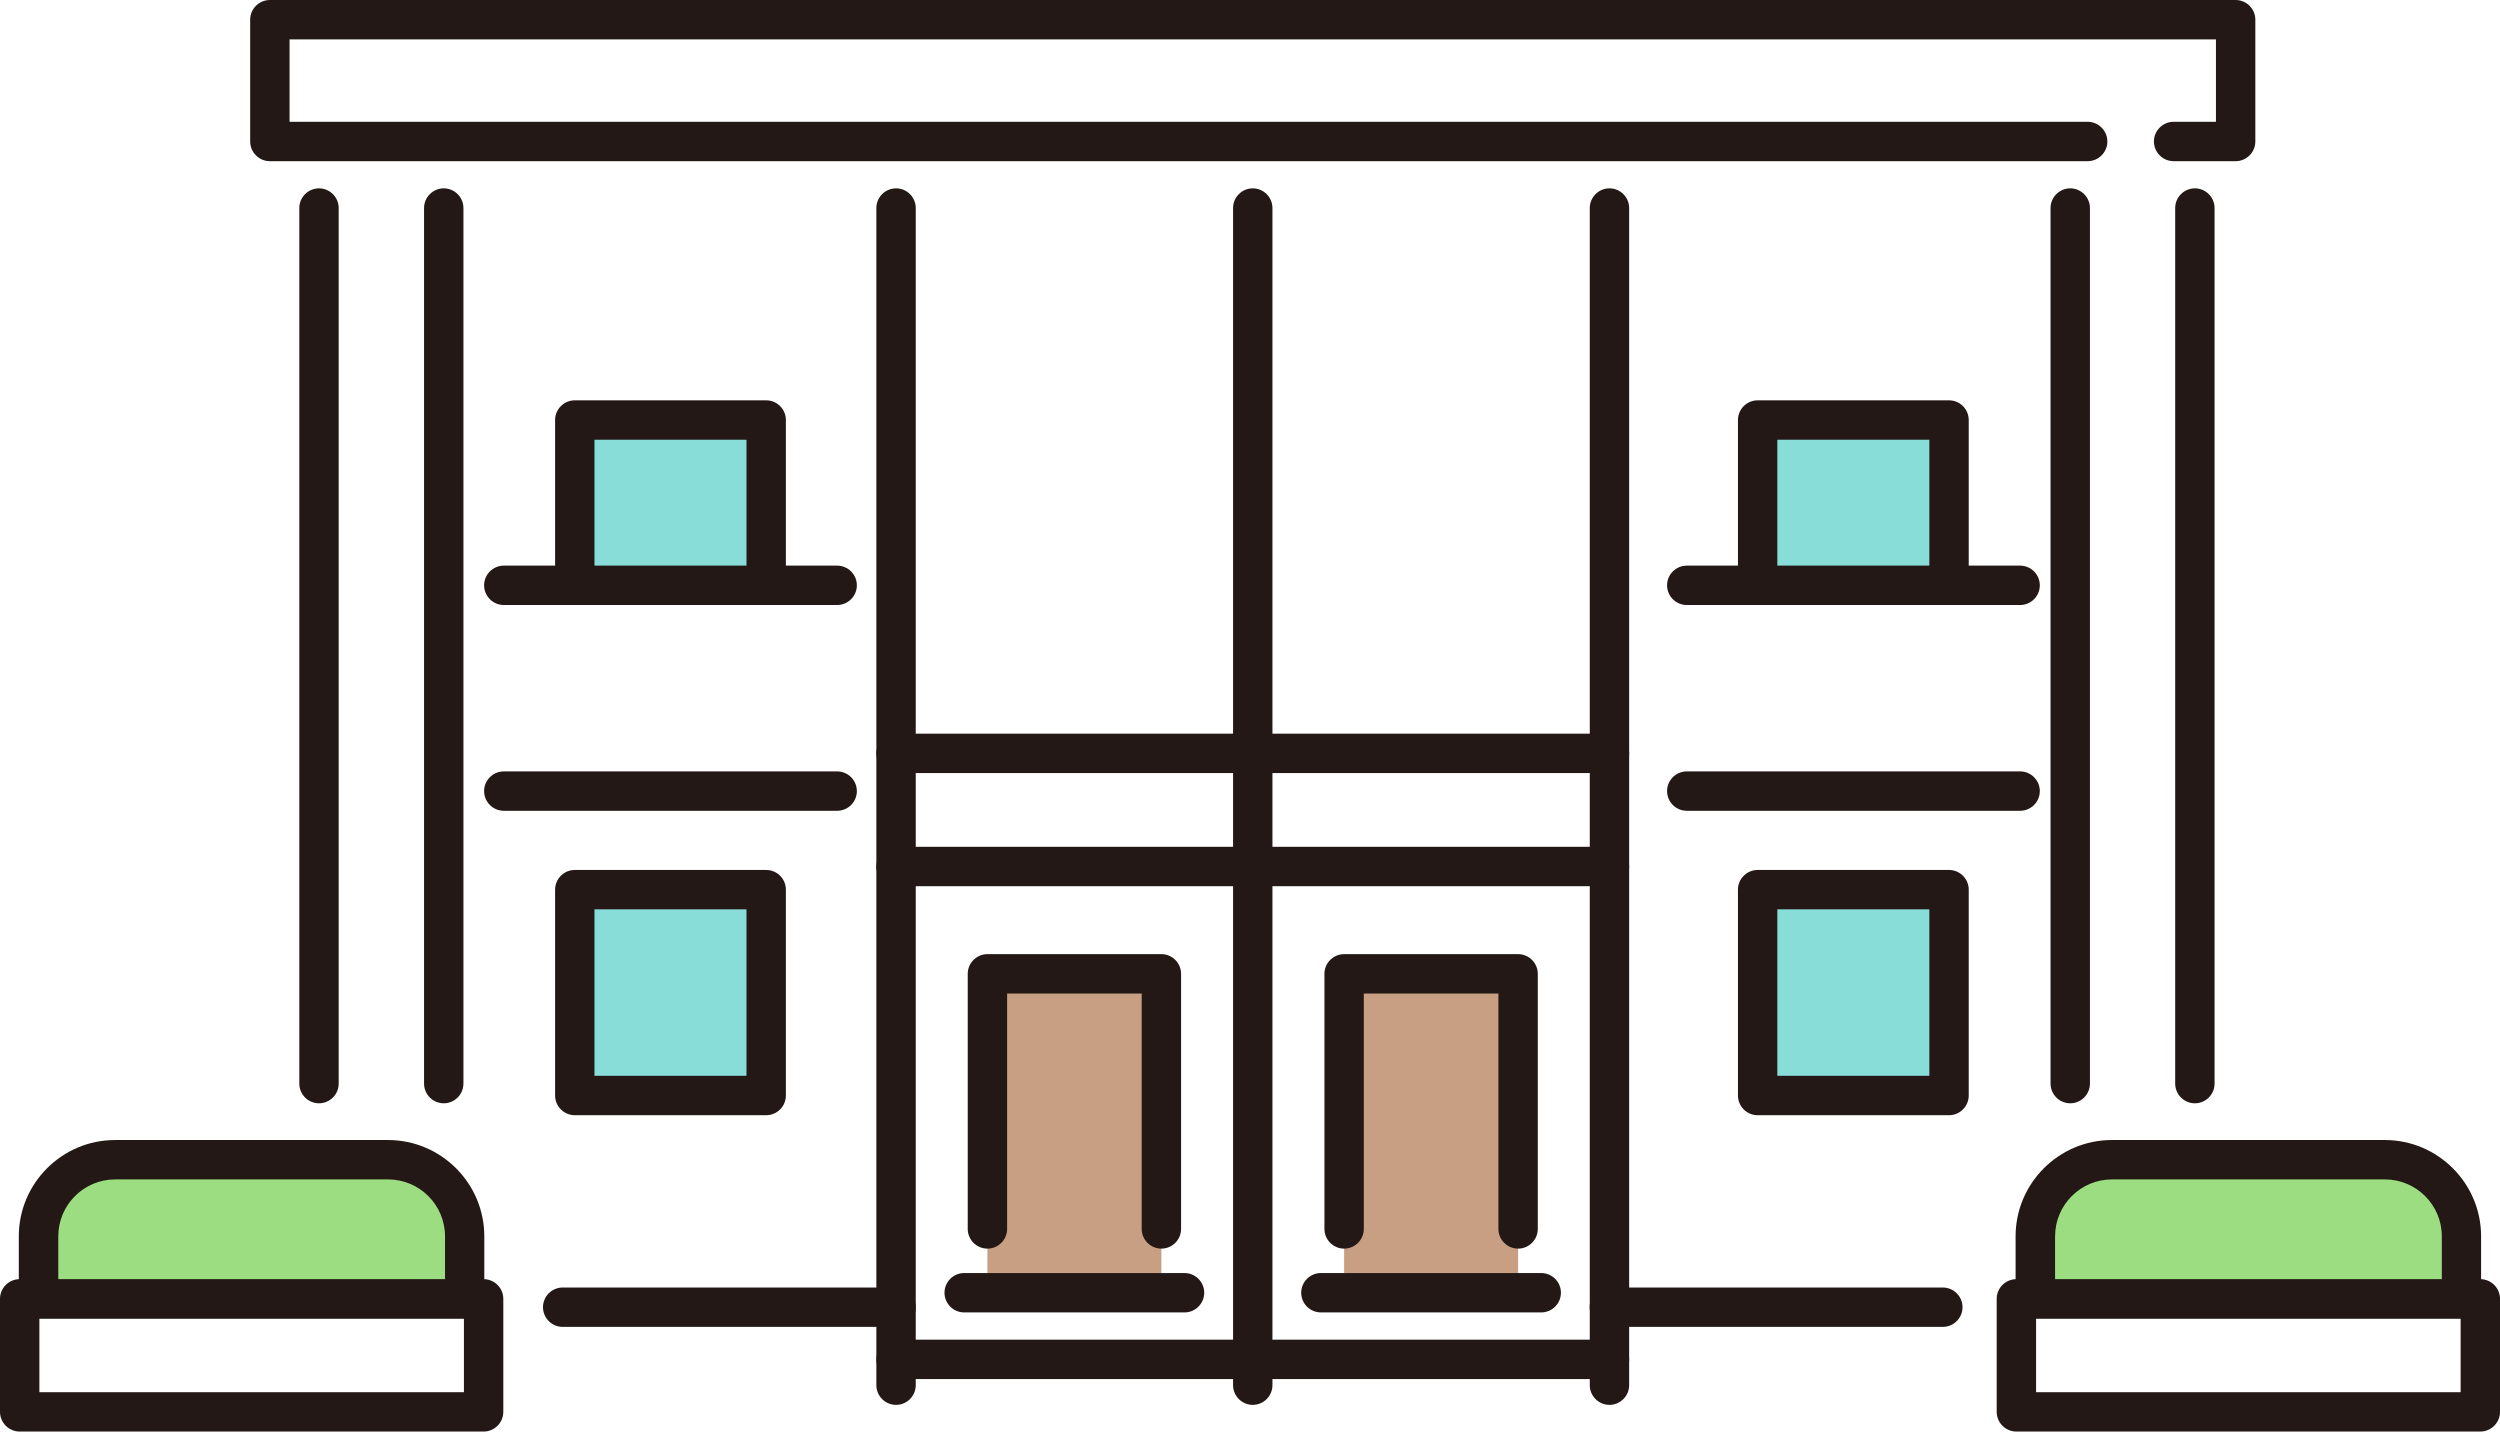 <?xml version="1.0" encoding="UTF-8"?><svg id="_レイヤー_2" xmlns="http://www.w3.org/2000/svg" viewBox="0 0 253.92 145.4"><defs><style>.cls-1{fill:#9cdd81;}.cls-2{fill:#c89f83;}.cls-3{fill:#231815;}.cls-4{fill:#88ddd8;}</style></defs><g id="_レイヤー_1-2"><rect class="cls-2" x="100.29" y="98.91" width="17.67" height="32.39"/><rect class="cls-2" x="136.52" y="98.91" width="17.67" height="32.39"/><path class="cls-3" d="m227.07,16.37h-6.3c-1.1,0-2-.9-2-2s.9-2,2-2h4.3V4H29.41v8.37h182.63c1.1,0,2,.9,2,2s-.9,2-2,2H27.41c-1.1,0-2-.9-2-2V2c0-1.1.9-2,2-2h199.66c1.1,0,2,.9,2,2v12.37c0,1.1-.9,2-2,2Z"/><path class="cls-3" d="m32.4,112.06c-1.1,0-2-.9-2-2V21.13c0-1.1.9-2,2-2s2,.9,2,2v88.93c0,1.1-.9,2-2,2Z"/><path class="cls-3" d="m45.07,112.06c-1.1,0-2-.9-2-2V21.13c0-1.1.9-2,2-2s2,.9,2,2v88.93c0,1.1-.9,2-2,2Z"/><path class="cls-3" d="m210.27,112.06c-1.1,0-2-.9-2-2V21.13c0-1.1.9-2,2-2s2,.9,2,2v88.93c0,1.1-.9,2-2,2Z"/><path class="cls-3" d="m222.93,112.06c-1.1,0-2-.9-2-2V21.13c0-1.1.9-2,2-2s2,.9,2,2v88.93c0,1.1-.9,2-2,2Z"/><path class="cls-3" d="m85.03,61.45h-33.86c-1.1,0-2-.9-2-2s.9-2,2-2h33.86c1.1,0,2,.9,2,2s-.9,2-2,2Z"/><rect class="cls-4" x="58.38" y="42.66" width="19.44" height="16.79"/><path class="cls-3" d="m77.82,61.45h-19.44c-1.1,0-2-.9-2-2v-16.79c0-1.1.9-2,2-2h19.44c1.1,0,2,.9,2,2v16.79c0,1.1-.9,2-2,2Zm-17.44-4h15.44v-12.79h-15.44v12.79Z"/><path class="cls-3" d="m205.18,61.45h-33.86c-1.1,0-2-.9-2-2s.9-2,2-2h33.86c1.1,0,2,.9,2,2s-.9,2-2,2Z"/><rect class="cls-4" x="178.53" y="42.66" width="19.44" height="16.79"/><path class="cls-3" d="m197.96,61.45h-19.44c-1.1,0-2-.9-2-2v-16.79c0-1.1.9-2,2-2h19.44c1.1,0,2,.9,2,2v16.79c0,1.1-.9,2-2,2Zm-17.44-4h15.44v-12.79h-15.44v12.79Z"/><path class="cls-3" d="m85.03,82.35h-33.86c-1.1,0-2-.9-2-2s.9-2,2-2h33.86c1.1,0,2,.9,2,2s-.9,2-2,2Z"/><rect class="cls-4" x="58.38" y="90.37" width="19.44" height="20.91"/><path class="cls-3" d="m77.82,113.27h-19.44c-1.1,0-2-.9-2-2v-20.91c0-1.1.9-2,2-2h19.44c1.1,0,2,.9,2,2v20.91c0,1.1-.9,2-2,2Zm-17.44-4h15.44v-16.91h-15.44v16.91Z"/><path class="cls-3" d="m205.18,82.35h-33.86c-1.1,0-2-.9-2-2s.9-2,2-2h33.86c1.1,0,2,.9,2,2s-.9,2-2,2Z"/><rect class="cls-4" x="178.53" y="90.37" width="19.44" height="20.91"/><path class="cls-3" d="m197.96,113.27h-19.44c-1.1,0-2-.9-2-2v-20.91c0-1.1.9-2,2-2h19.44c1.1,0,2,.9,2,2v20.91c0,1.1-.9,2-2,2Zm-17.44-4h15.44v-16.91h-15.44v16.91Z"/><path class="cls-3" d="m91.01,142.69c-1.1,0-2-.9-2-2V21.13c0-1.1.9-2,2-2s2,.9,2,2v119.56c0,1.1-.9,2-2,2Z"/><path class="cls-3" d="m127.24,142.69c-1.1,0-2-.9-2-2V21.13c0-1.1.9-2,2-2s2,.9,2,2v119.56c0,1.1-.9,2-2,2Z"/><path class="cls-3" d="m163.47,142.69c-1.1,0-2-.9-2-2V21.13c0-1.1.9-2,2-2s2,.9,2,2v119.56c0,1.1-.9,2-2,2Z"/><path class="cls-3" d="m163.47,78.52h-72.46c-1.1,0-2-.9-2-2s.9-2,2-2h72.46c1.1,0,2,.9,2,2s-.9,2-2,2Z"/><path class="cls-3" d="m163.47,90.01h-72.46c-1.1,0-2-.9-2-2s.9-2,2-2h72.46c1.1,0,2,.9,2,2s-.9,2-2,2Z"/><path class="cls-3" d="m163.47,140.07h-72.46c-1.1,0-2-.9-2-2s.9-2,2-2h72.46c1.1,0,2,.9,2,2s-.9,2-2,2Z"/><path class="cls-3" d="m120.31,133.3h-22.38c-1.1,0-2-.9-2-2s.9-2,2-2h22.38c1.1,0,2,.9,2,2s-.9,2-2,2Z"/><path class="cls-3" d="m117.96,126.82c-1.1,0-2-.9-2-2v-23.91h-13.67v23.91c0,1.1-.9,2-2,2s-2-.9-2-2v-25.91c0-1.1.9-2,2-2h17.67c1.1,0,2,.9,2,2v25.91c0,1.1-.9,2-2,2Z"/><path class="cls-3" d="m156.54,133.3h-22.38c-1.1,0-2-.9-2-2s.9-2,2-2h22.38c1.1,0,2,.9,2,2s-.9,2-2,2Z"/><path class="cls-3" d="m154.19,126.82c-1.1,0-2-.9-2-2v-23.91h-13.67v23.91c0,1.1-.9,2-2,2s-2-.9-2-2v-25.91c0-1.1.9-2,2-2h17.67c1.1,0,2,.9,2,2v25.91c0,1.1-.9,2-2,2Z"/><path class="cls-3" d="m91.01,134.77h-33.86c-1.1,0-2-.9-2-2s.9-2,2-2h33.86c1.1,0,2,.9,2,2s-.9,2-2,2Z"/><path class="cls-3" d="m197.33,134.77h-33.87c-1.1,0-2-.9-2-2s.9-2,2-2h33.87c1.1,0,2,.9,2,2s-.9,2-2,2Z"/><path class="cls-3" d="m49.12,145.4H2c-1.1,0-2-.9-2-2v-11.48c0-1.1.9-2,2-2h47.12c1.1,0,2,.9,2,2v11.48c0,1.1-.9,2-2,2Zm-45.12-4h43.12v-7.48H4v7.48Z"/><path class="cls-1" d="m11.7,117.78h27.72c4.3,0,7.78,3.49,7.78,7.78v6.35H3.91v-6.35c0-4.3,3.49-7.78,7.78-7.78Z"/><path class="cls-3" d="m47.2,133.92H3.91c-1.1,0-2-.9-2-2v-6.35c0-5.39,4.39-9.78,9.78-9.78h27.72c5.39,0,9.78,4.39,9.78,9.78v6.35c0,1.1-.9,2-2,2Zm-41.29-4h39.29v-4.35c0-3.19-2.59-5.78-5.78-5.78H11.7c-3.19,0-5.78,2.59-5.78,5.78v4.35Z"/><path class="cls-3" d="m251.92,145.4h-47.12c-1.1,0-2-.9-2-2v-11.48c0-1.1.9-2,2-2h47.12c1.1,0,2,.9,2,2v11.48c0,1.1-.9,2-2,2Zm-45.12-4h43.12v-7.48h-43.12v7.48Z"/><path class="cls-1" d="m214.5,117.78h27.72c4.3,0,7.78,3.49,7.78,7.78v6.35h-43.29v-6.35c0-4.3,3.49-7.78,7.78-7.78Z"/><path class="cls-3" d="m250.01,133.92h-43.29c-1.1,0-2-.9-2-2v-6.35c0-5.39,4.39-9.78,9.78-9.78h27.72c5.39,0,9.78,4.39,9.78,9.78v6.35c0,1.1-.9,2-2,2Zm-41.29-4h39.29v-4.35c0-3.19-2.59-5.78-5.78-5.78h-27.72c-3.19,0-5.78,2.59-5.78,5.78v4.35Z"/></g></svg>